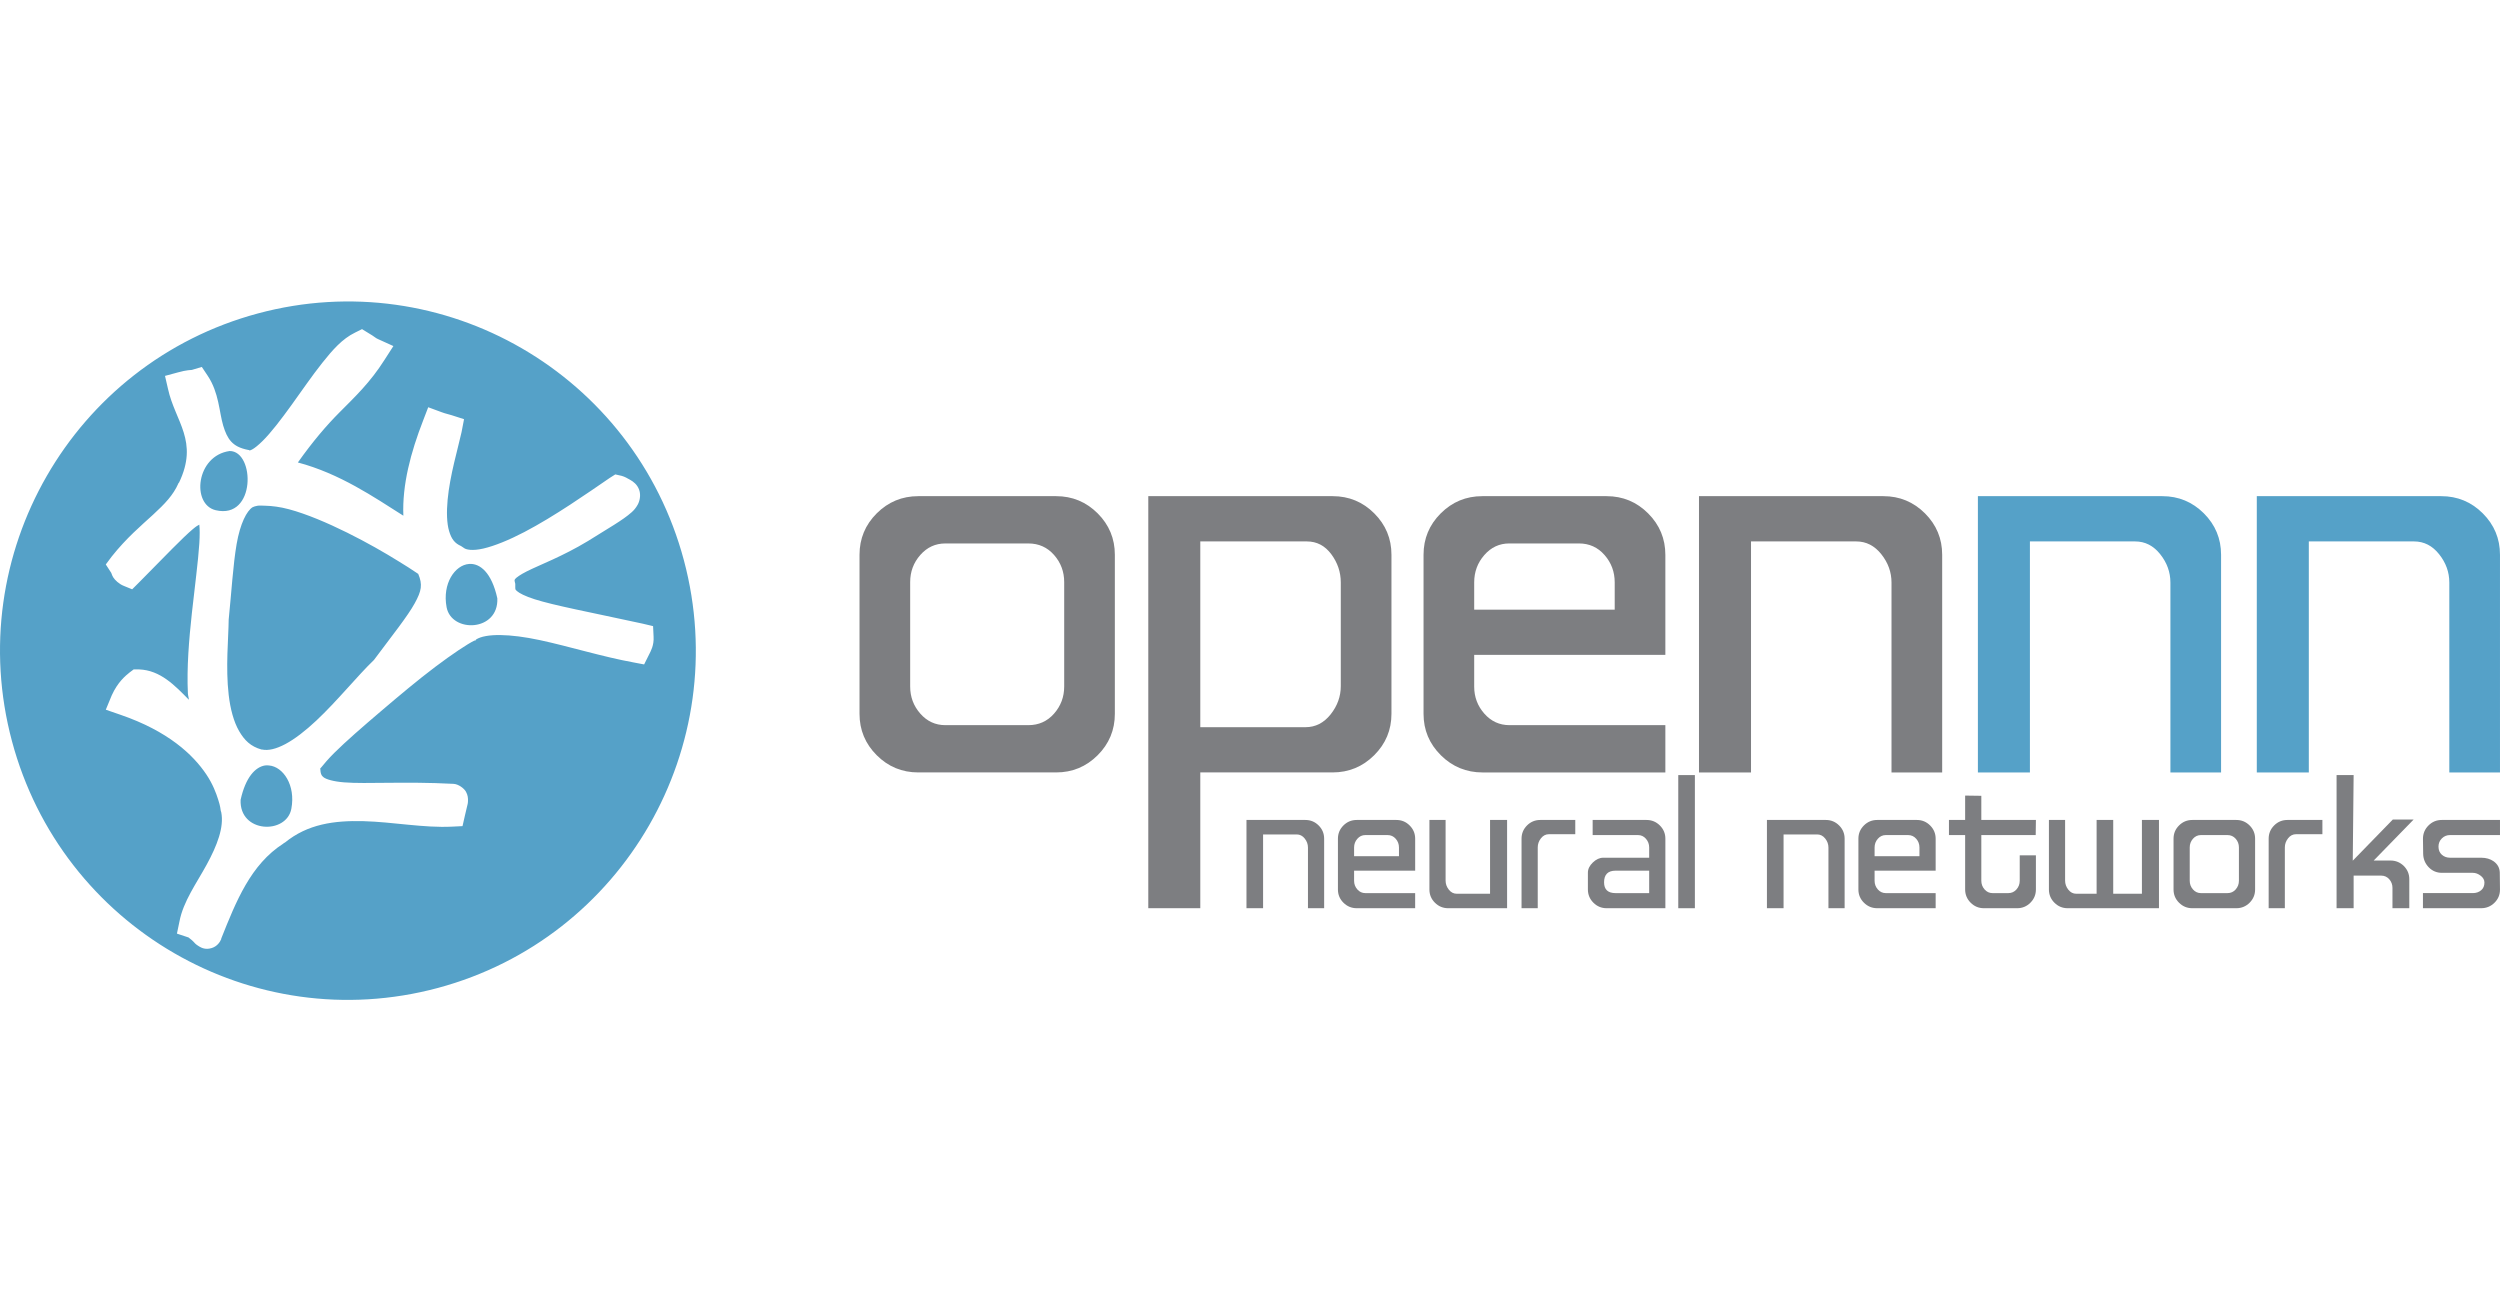 <?xml version="1.0" encoding="UTF-8"?>
<svg xmlns="http://www.w3.org/2000/svg" width="146" height="76" viewBox="0 0 146 76" fill="none">
  <path d="M0.697 43.277C-2.206 32.4 4.225 21.22 15.061 18.305C25.898 15.39 37.037 21.846 39.94 32.722C42.843 43.6 36.412 54.781 25.576 57.695C14.739 60.609 3.601 54.155 0.697 43.277ZM21.142 19.221L20.735 19.424C19.986 19.788 19.425 20.432 18.817 21.196C18.21 21.961 17.613 22.839 17.015 23.666C16.417 24.494 15.822 25.275 15.33 25.758C15.085 25.999 14.864 26.178 14.721 26.252C14.576 26.325 14.555 26.305 14.575 26.31L14.546 26.281H14.517C13.987 26.178 13.707 26.011 13.5 25.787C13.293 25.562 13.156 25.259 13.035 24.857C12.795 24.053 12.793 22.944 12.134 21.951L11.786 21.429L11.205 21.603C11.188 21.608 10.896 21.603 10.391 21.748L9.636 21.952L9.81 22.707C10.23 24.631 11.626 25.756 10.449 28.198H10.42V28.227C10.112 28.924 9.623 29.428 8.939 30.058C8.253 30.688 7.387 31.414 6.527 32.498L6.178 32.964L6.498 33.457C6.524 33.497 6.523 33.568 6.614 33.719C6.705 33.87 6.957 34.11 7.224 34.213L7.718 34.416L8.096 34.039C9.683 32.431 10.676 31.394 11.263 30.9C11.478 30.719 11.558 30.683 11.64 30.639C11.667 30.875 11.671 31.258 11.64 31.743C11.572 32.796 11.374 34.259 11.205 35.81C11.036 37.362 10.901 39.009 10.973 40.489C10.979 40.621 11.022 40.736 11.031 40.866C10.211 40.029 9.362 39.139 8.125 39.094H7.805L7.573 39.268C7.326 39.467 6.878 39.831 6.527 40.605L6.179 41.447L7.021 41.738C9.821 42.696 11.277 44.075 12.048 45.224C12.433 45.799 12.625 46.325 12.745 46.707C12.805 46.897 12.842 47.035 12.861 47.143C12.881 47.25 12.89 47.378 12.89 47.288V47.346L12.92 47.433C13.094 48.307 12.68 49.376 12.076 50.484C11.473 51.592 10.699 52.645 10.478 53.826L10.333 54.523L11.031 54.755C10.972 54.736 11.14 54.834 11.292 54.988C11.368 55.065 11.404 55.138 11.641 55.278C11.76 55.348 12.001 55.481 12.367 55.365C12.684 55.266 12.849 55.015 12.92 54.842V54.813C13.793 52.621 14.643 50.486 16.551 49.263L16.58 49.234L16.639 49.206C17.963 48.124 19.516 47.911 21.229 47.956C22.942 48.001 24.747 48.359 26.401 48.276L27.011 48.246L27.156 47.607C27.162 47.586 27.222 47.344 27.273 47.113C27.299 46.998 27.337 46.909 27.331 46.707C27.328 46.605 27.326 46.448 27.215 46.242C27.104 46.035 26.767 45.791 26.489 45.777C23.592 45.625 21.401 45.795 20.096 45.69C19.444 45.637 19.046 45.506 18.905 45.399C18.782 45.306 18.717 45.207 18.702 44.876C18.72 44.851 18.734 44.851 18.759 44.818C18.905 44.635 19.174 44.315 19.515 43.975C20.198 43.296 21.185 42.44 22.247 41.535C23.308 40.63 24.418 39.699 25.414 38.949C26.409 38.198 27.32 37.593 27.709 37.409H27.767L27.796 37.351C28.365 36.978 29.794 37.012 31.515 37.38C33.236 37.748 35.205 38.361 37.006 38.687L37.617 38.803L37.907 38.222C37.998 38.037 38.203 37.692 38.169 37.176L38.14 36.566L37.53 36.421C34.4 35.742 32.363 35.36 31.225 34.997C30.656 34.816 30.328 34.638 30.208 34.532C30.088 34.427 30.095 34.445 30.092 34.271V34.096C30.037 33.868 30.036 33.88 30.092 33.806C30.148 33.731 30.381 33.562 30.76 33.37C31.519 32.986 32.822 32.51 34.334 31.598C35.538 30.84 36.362 30.387 36.891 29.913C37.023 29.794 37.127 29.677 37.24 29.477C37.352 29.277 37.441 28.926 37.327 28.605C37.211 28.284 36.979 28.125 36.804 28.024C36.628 27.923 36.489 27.843 36.31 27.791L35.933 27.705L35.613 27.908C34.313 28.798 32.382 30.153 30.615 31.075C29.733 31.536 28.88 31.884 28.232 32.034C27.585 32.184 27.215 32.098 27.099 32.005L27.012 31.947L26.925 31.889C26.557 31.728 26.366 31.48 26.228 31.017C26.09 30.553 26.075 29.899 26.141 29.187C26.273 27.759 26.746 26.187 26.955 25.235L27.1 24.48L26.373 24.247C26.028 24.14 26.079 24.177 25.793 24.073L25.008 23.783L24.718 24.538C23.98 26.433 23.484 28.317 23.556 30.117C21.822 29.02 19.846 27.66 17.396 27.008C18.274 25.77 19.079 24.834 19.807 24.103C20.738 23.167 21.621 22.334 22.451 21.023L22.974 20.21L22.074 19.802C21.918 19.737 21.896 19.671 21.521 19.454L21.142 19.221ZM13.413 26.339C14.896 26.339 14.96 30.351 12.599 29.797C11.167 29.462 11.442 26.61 13.413 26.339ZM15.04 29.535C15.169 29.515 15.326 29.532 15.505 29.535C15.877 29.544 16.353 29.6 16.87 29.739C17.906 30.016 19.12 30.535 20.27 31.104C21.42 31.674 22.494 32.291 23.292 32.789C23.691 33.038 24.03 33.243 24.25 33.4C24.325 33.453 24.378 33.48 24.425 33.516C24.686 34.139 24.622 34.502 24.221 35.23C23.802 35.992 22.935 37.074 21.839 38.542C20.865 39.477 19.698 40.935 18.468 42.087C17.847 42.67 17.227 43.154 16.667 43.453C16.112 43.748 15.658 43.848 15.302 43.772C15.298 43.771 15.276 43.773 15.272 43.772C14.639 43.596 14.276 43.232 13.965 42.697C13.648 42.152 13.449 41.394 13.355 40.576C13.168 38.975 13.346 37.247 13.355 36.189C13.519 34.58 13.609 32.995 13.819 31.772C14.028 30.566 14.412 29.836 14.749 29.623C14.824 29.587 14.911 29.556 15.04 29.535ZM27.389 32.935C28.028 32.883 28.711 33.432 29.044 34.94C29.129 36.896 26.366 36.982 26.081 35.462C25.822 34.082 26.566 33.002 27.389 32.935ZM15.476 44.703C15.556 44.69 15.628 44.696 15.708 44.703C16.531 44.769 17.275 45.85 17.015 47.231C16.73 48.75 13.967 48.664 14.052 46.708C14.344 45.388 14.912 44.794 15.476 44.703Z" fill="#55A1C8"></path>
  <path d="M65.107 41.687C65.107 42.631 64.772 43.438 64.102 44.107C63.431 44.776 62.622 45.11 61.676 45.11H53.628C52.681 45.11 51.873 44.776 51.202 44.107C50.532 43.438 50.196 42.631 50.196 41.687V32.399C50.196 31.455 50.532 30.649 51.202 29.979C51.873 29.311 52.681 28.976 53.628 28.976H61.676C62.622 28.976 63.431 29.311 64.102 29.979C64.772 30.649 65.107 31.455 65.107 32.399V41.687ZM62.149 40.092V33.995C62.149 33.388 61.952 32.859 61.557 32.41C61.162 31.962 60.663 31.738 60.058 31.738H55.206C54.627 31.738 54.141 31.962 53.746 32.41C53.351 32.859 53.154 33.388 53.154 33.995V40.092C53.154 40.7 53.351 41.227 53.746 41.676C54.141 42.125 54.627 42.349 55.206 42.349H60.058C60.663 42.349 61.162 42.125 61.557 41.676C61.951 41.227 62.149 40.7 62.149 40.092Z" fill="#7D7E81"></path>
  <path d="M81.261 32.399V41.687C81.261 42.631 80.924 43.438 80.251 44.107C79.578 44.776 78.767 45.11 77.817 45.11H70.097V53.039H67.06V28.976H77.829C78.776 28.976 79.585 29.31 80.255 29.979C80.926 30.649 81.261 31.455 81.261 32.399ZM78.302 40.07V34.017C78.302 33.414 78.117 32.864 77.747 32.366C77.377 31.868 76.901 31.619 76.32 31.619H70.097V42.468H76.241C76.823 42.468 77.311 42.219 77.708 41.721C78.103 41.223 78.302 40.673 78.302 40.07Z" fill="#7D7E81"></path>
  <path d="M97.257 38.246H86.093V40.101C86.093 40.706 86.292 41.232 86.687 41.679C87.083 42.126 87.572 42.349 88.152 42.349H97.257V45.111H86.586C85.633 45.111 84.821 44.776 84.146 44.107C83.472 43.438 83.135 42.632 83.135 41.687V32.4C83.135 31.455 83.47 30.649 84.14 29.98C84.811 29.311 85.62 28.976 86.567 28.976H93.825C94.772 28.976 95.581 29.312 96.251 29.982C96.922 30.653 97.257 31.462 97.257 32.408V38.246H97.257ZM94.299 35.604V34.009C94.299 33.398 94.101 32.866 93.707 32.415C93.313 31.963 92.813 31.737 92.208 31.737H88.144C87.566 31.737 87.079 31.963 86.685 32.415C86.29 32.866 86.093 33.398 86.093 34.009V35.604H94.299Z" fill="#7D7E81"></path>
  <path d="M113.423 45.111H110.464V34.019C110.464 33.416 110.265 32.865 109.869 32.367C109.473 31.868 108.984 31.619 108.403 31.619H102.259V45.111H99.221V28.976H109.99C110.937 28.976 111.746 29.311 112.417 29.979C113.087 30.649 113.423 31.455 113.423 32.399V45.111H113.423Z" fill="#7D7E81"></path>
  <path d="M129.711 45.111H126.752V34.019C126.752 33.416 126.553 32.865 126.157 32.367C125.761 31.868 125.272 31.619 124.69 31.619H118.547V45.111H115.509V28.976H126.279C127.225 28.976 128.034 29.311 128.705 29.979C129.375 30.649 129.711 31.455 129.711 32.399V45.111Z" fill="#55A1C8"></path>
  <path d="M146 45.111H143.04V34.019C143.04 33.416 142.842 32.865 142.445 32.367C142.049 31.868 141.56 31.619 140.979 31.619H134.835V45.111H131.797V28.976H142.567C143.513 28.976 144.323 29.311 144.993 29.979C145.664 30.649 145.999 31.455 145.999 32.399V45.111H146Z" fill="#55A1C8"></path>
  <path d="M77.33 53.04H76.385V49.497C76.385 49.304 76.322 49.128 76.195 48.969C76.069 48.81 75.913 48.731 75.727 48.731H73.764V53.04H72.794V47.886H76.234C76.536 47.886 76.795 47.993 77.009 48.207C77.224 48.42 77.33 48.678 77.33 48.979V53.04Z" fill="#7D7E81"></path>
  <path d="M82.645 50.847H79.079V51.439C79.079 51.633 79.142 51.8 79.269 51.943C79.395 52.087 79.551 52.158 79.737 52.158H82.645V53.04H79.237C78.933 53.04 78.673 52.933 78.458 52.719C78.242 52.506 78.135 52.248 78.135 51.947V48.979C78.135 48.678 78.242 48.42 78.456 48.207C78.67 47.993 78.929 47.886 79.231 47.886H81.549C81.852 47.886 82.11 47.993 82.324 48.208C82.539 48.422 82.646 48.68 82.646 48.982V50.847H82.645ZM81.7 50.003V49.494C81.7 49.298 81.637 49.129 81.511 48.985C81.385 48.84 81.226 48.768 81.033 48.768H79.735C79.55 48.768 79.394 48.841 79.269 48.985C79.142 49.129 79.079 49.298 79.079 49.494V50.003H81.7Z" fill="#7D7E81"></path>
  <path d="M88.015 53.04H84.575C84.273 53.04 84.014 52.933 83.8 52.719C83.585 52.506 83.478 52.248 83.478 51.947V47.886H84.423V51.429C84.423 51.622 84.486 51.798 84.611 51.956C84.737 52.116 84.892 52.195 85.076 52.195H87.019V47.886H88.014V53.04H88.015Z" fill="#7D7E81"></path>
  <path d="M91.996 47.886V48.718H90.455C90.271 48.718 90.117 48.798 89.991 48.957C89.866 49.117 89.804 49.293 89.804 49.486V53.039H88.858V48.979C88.858 48.678 88.965 48.42 89.178 48.206C89.392 47.993 89.65 47.886 89.95 47.886H91.996V47.886Z" fill="#7D7E81"></path>
  <path d="M97.257 53.04H93.83C93.528 53.04 93.269 52.933 93.055 52.718C92.84 52.504 92.733 52.246 92.733 51.943V50.961C92.733 50.75 92.83 50.553 93.023 50.368C93.216 50.184 93.418 50.091 93.628 50.091H96.312V49.493C96.312 49.298 96.249 49.128 96.123 48.984C95.997 48.84 95.842 48.768 95.657 48.768H93.011V47.886H96.157C96.461 47.886 96.72 47.993 96.935 48.207C97.15 48.42 97.258 48.678 97.258 48.979V53.04H97.257ZM96.312 52.158V50.847H94.349C93.902 50.847 93.678 51.075 93.678 51.528C93.678 51.948 93.902 52.158 94.349 52.158H96.312V52.158Z" fill="#7D7E81"></path>
  <path d="M98.981 53.04H98.011V45.265H98.981V53.04Z" fill="#7D7E81"></path>
  <path d="M107.726 53.04H106.781V49.497C106.781 49.304 106.718 49.128 106.591 48.969C106.465 48.81 106.309 48.731 106.123 48.731H104.16V53.04H103.189V47.886H106.63C106.932 47.886 107.19 47.993 107.405 48.207C107.619 48.42 107.726 48.678 107.726 48.979V53.04Z" fill="#7D7E81"></path>
  <path d="M113.042 50.847H109.476V51.439C109.476 51.633 109.539 51.8 109.665 51.943C109.792 52.087 109.948 52.158 110.133 52.158H113.042V53.04H109.633C109.329 53.04 109.069 52.933 108.854 52.719C108.639 52.506 108.531 52.248 108.531 51.947V48.979C108.531 48.678 108.638 48.42 108.852 48.207C109.067 47.993 109.325 47.886 109.628 47.886H111.946C112.248 47.886 112.506 47.993 112.721 48.208C112.935 48.422 113.042 48.68 113.042 48.982V50.847H113.042ZM112.096 50.003V49.494C112.096 49.298 112.034 49.129 111.907 48.985C111.781 48.84 111.622 48.768 111.429 48.768H110.131C109.946 48.768 109.791 48.841 109.665 48.985C109.538 49.129 109.476 49.298 109.476 49.494V50.003H112.096Z" fill="#7D7E81"></path>
  <path d="M118.897 51.943C118.897 52.246 118.79 52.504 118.576 52.718C118.362 52.933 118.104 53.04 117.801 53.04H115.861C115.558 53.04 115.3 52.932 115.086 52.718C114.871 52.502 114.764 52.244 114.764 51.94V48.768H113.819V47.886H114.764V46.462L115.709 46.475V47.886H118.897L118.885 48.768H115.709V51.434C115.709 51.629 115.772 51.798 115.898 51.942C116.024 52.086 116.179 52.158 116.365 52.158H117.284C117.478 52.158 117.637 52.086 117.763 51.942C117.889 51.799 117.952 51.63 117.952 51.436V49.953H118.897V51.943H118.897Z" fill="#7D7E81"></path>
  <path d="M126.084 53.04H120.754C120.451 53.04 120.193 52.933 119.979 52.719C119.765 52.506 119.657 52.248 119.657 51.947V47.886H120.602V51.429C120.602 51.622 120.665 51.798 120.789 51.956C120.915 52.116 121.069 52.195 121.253 52.195H122.442V47.886H123.412V52.195H125.088V47.886H126.084V53.04Z" fill="#7D7E81"></path>
  <path d="M131.698 51.947C131.698 52.248 131.591 52.506 131.377 52.719C131.163 52.933 130.904 53.04 130.602 53.04H128.031C127.728 53.04 127.47 52.933 127.256 52.719C127.041 52.506 126.935 52.248 126.935 51.947V48.979C126.935 48.678 127.041 48.42 127.256 48.207C127.47 47.993 127.728 47.886 128.031 47.886H130.602C130.904 47.886 131.163 47.993 131.377 48.207C131.591 48.42 131.698 48.678 131.698 48.979V51.947ZM130.753 51.437V49.489C130.753 49.295 130.69 49.126 130.564 48.983C130.438 48.84 130.279 48.768 130.085 48.768H128.535C128.351 48.768 128.195 48.84 128.069 48.983C127.943 49.126 127.88 49.295 127.88 49.489V51.437C127.88 51.631 127.943 51.799 128.069 51.943C128.195 52.086 128.351 52.158 128.535 52.158H130.085C130.279 52.158 130.438 52.086 130.564 51.943C130.69 51.799 130.753 51.631 130.753 51.437Z" fill="#7D7E81"></path>
  <path d="M135.628 47.886V48.718H134.087C133.903 48.718 133.748 48.798 133.623 48.957C133.498 49.117 133.435 49.293 133.435 49.486V53.039H132.49V48.979C132.49 48.678 132.596 48.42 132.811 48.206C133.024 47.993 133.281 47.886 133.582 47.886H135.628V47.886Z" fill="#7D7E81"></path>
  <path d="M140.955 47.861L138.624 50.255H139.606C139.909 50.255 140.167 50.361 140.382 50.573C140.596 50.786 140.703 51.042 140.703 51.341V53.04H139.72V51.85C139.72 51.659 139.658 51.492 139.534 51.349C139.41 51.208 139.253 51.136 139.063 51.136H137.452V53.039H136.456V45.265H137.452L137.401 50.264L139.741 47.86L140.955 47.861Z" fill="#7D7E81"></path>
  <path d="M145.999 51.953C145.999 52.253 145.892 52.509 145.677 52.721C145.463 52.933 145.204 53.039 144.902 53.039H141.5V52.157H144.411C144.604 52.157 144.765 52.103 144.896 51.993C145.027 51.885 145.091 51.733 145.091 51.54C145.091 51.389 145.018 51.256 144.872 51.143C144.725 51.029 144.573 50.973 144.414 50.973H142.605C142.304 50.973 142.049 50.865 141.84 50.651C141.631 50.435 141.522 50.176 141.513 49.873C141.505 49.4 141.501 49.105 141.501 48.987C141.501 48.683 141.608 48.424 141.822 48.209C142.036 47.994 142.295 47.886 142.597 47.886H145.999V48.768H143.078C142.893 48.768 142.734 48.833 142.604 48.963C142.473 49.093 142.408 49.253 142.408 49.443C142.408 49.642 142.473 49.8 142.603 49.916C142.734 50.033 142.895 50.091 143.088 50.091H144.903C145.189 50.091 145.432 50.162 145.634 50.304C145.861 50.47 145.978 50.687 145.987 50.954C145.994 51.461 145.999 51.794 145.999 51.953Z" fill="#7D7E81"></path>
</svg>
